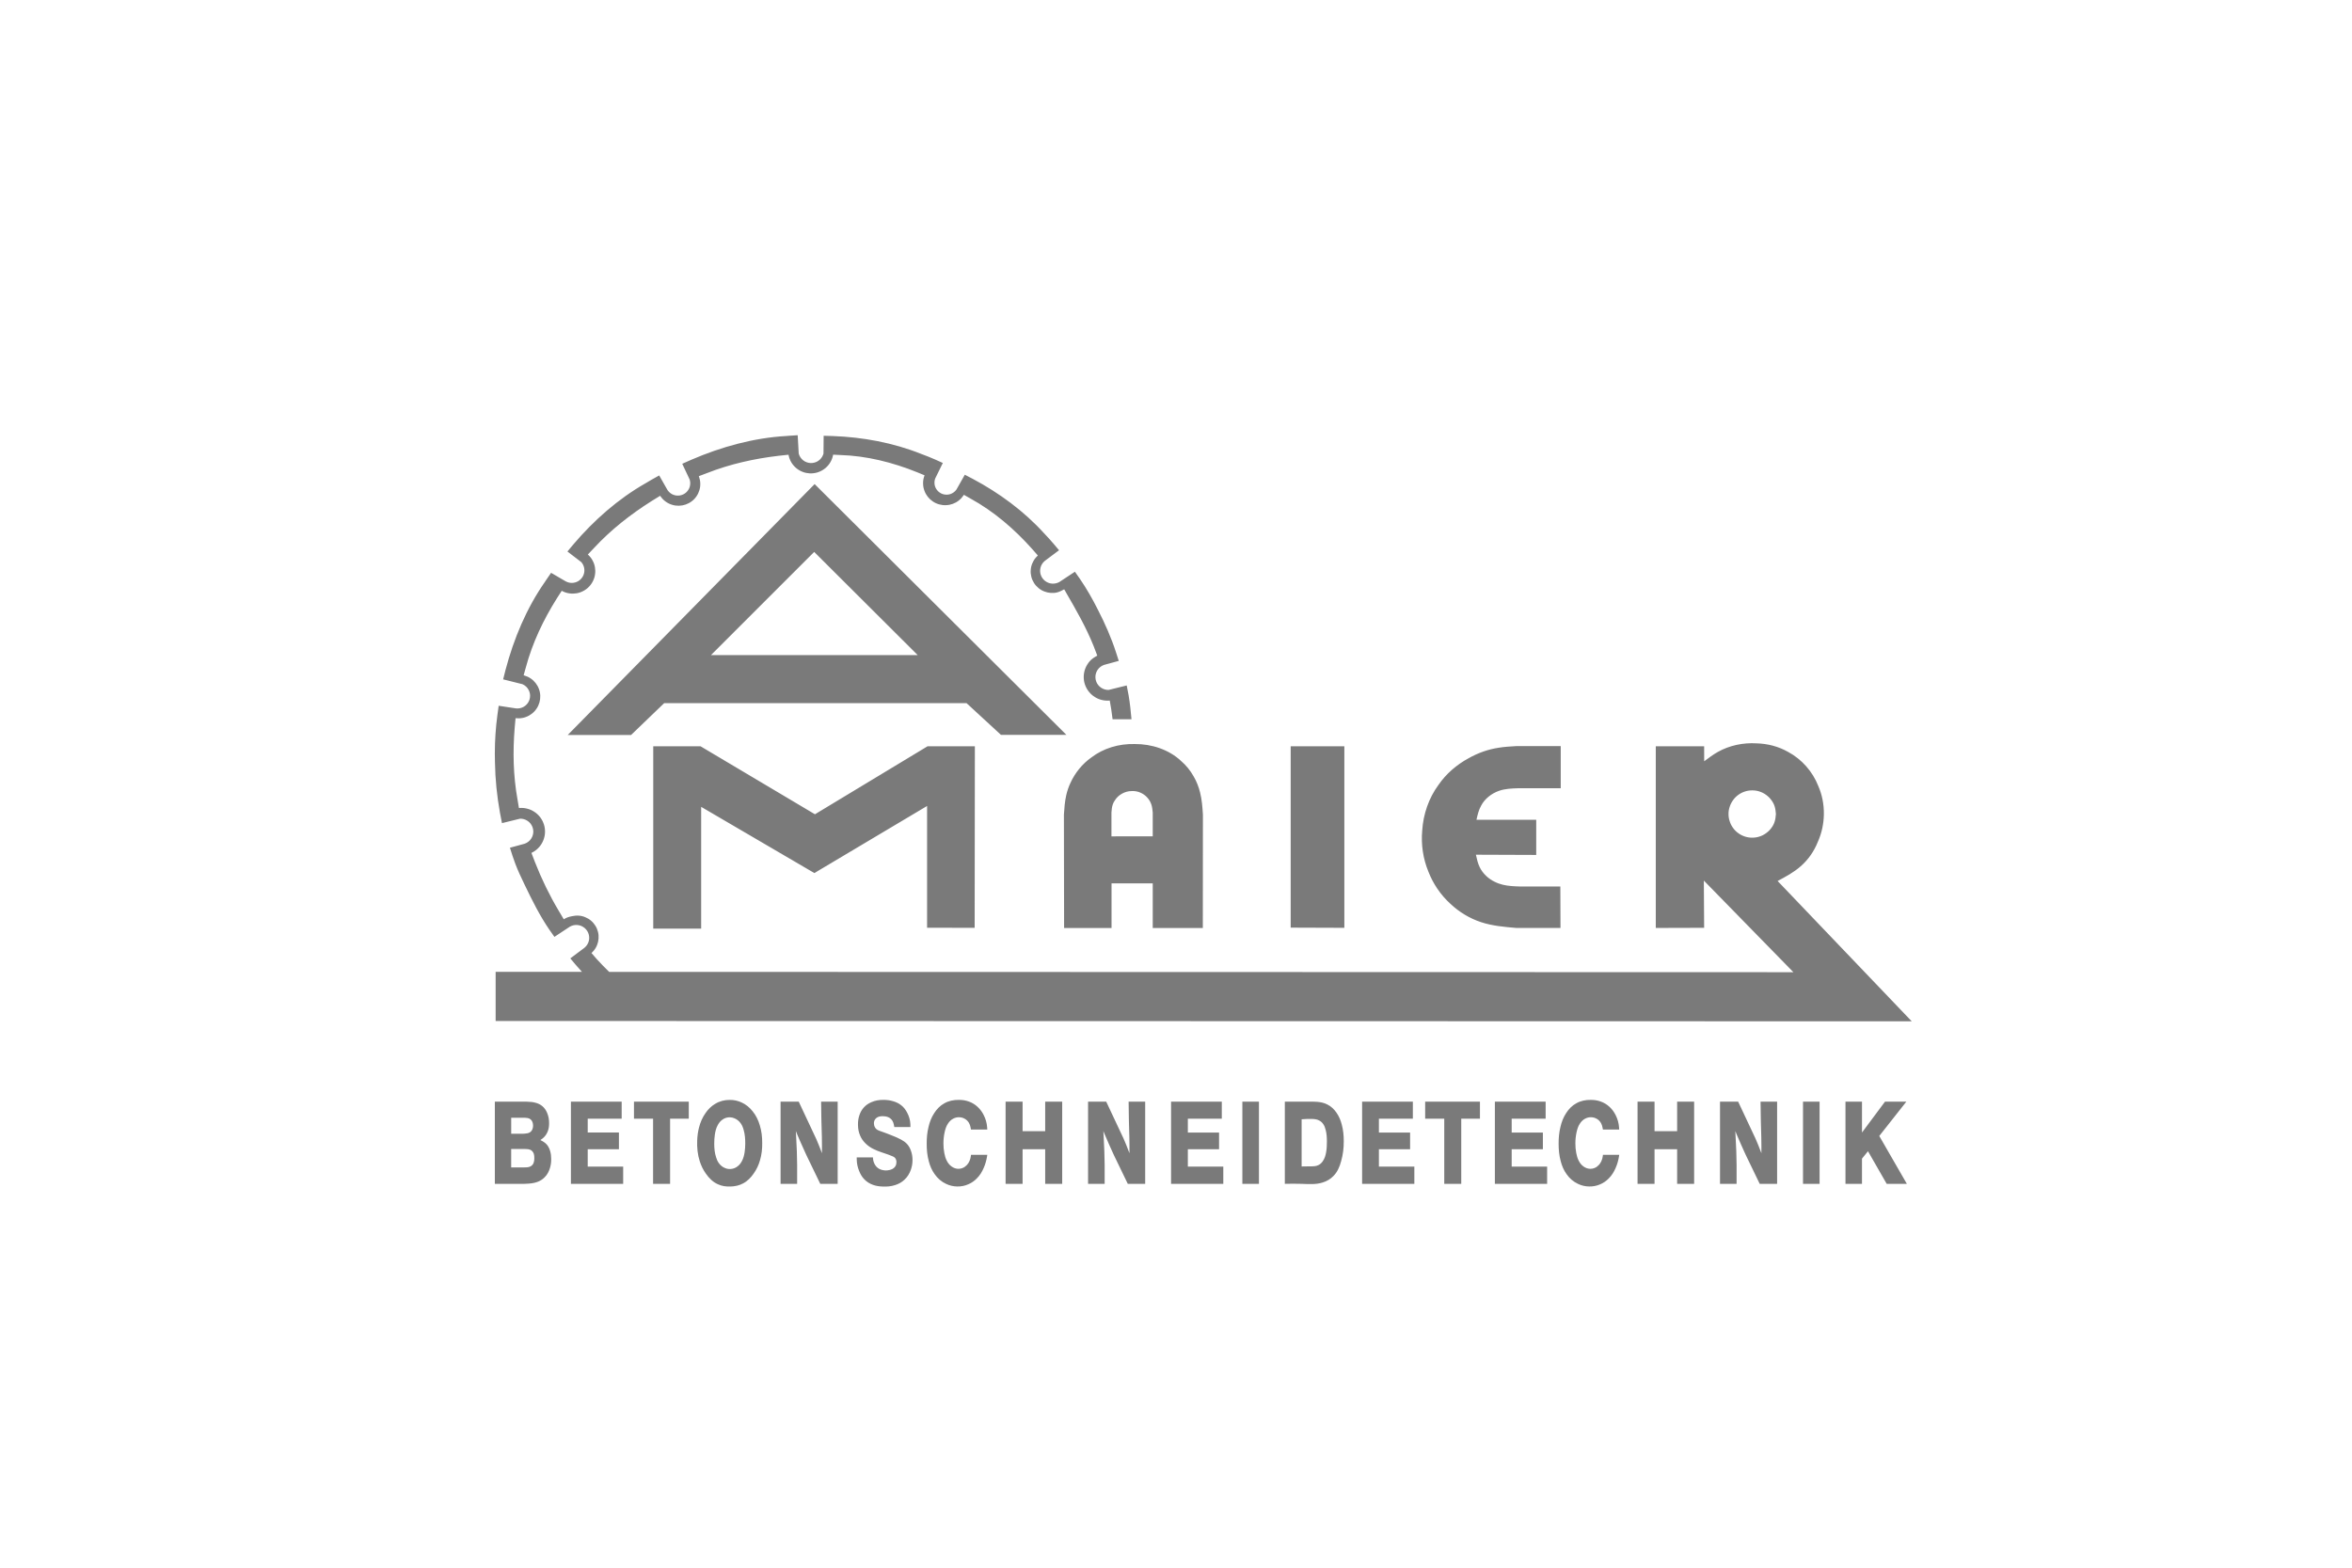 <svg xmlns="http://www.w3.org/2000/svg" id="a" viewBox="0 0 340.158 226.772"><defs><style>.b{fill:#7a7a7a;fill-rule:evenodd;}</style></defs><path class="b" d="M266.902,171.247v-11.889h2.389v4.467l3.326-4.467h3.087l-3.914,4.966,3.989,6.923h-2.917l-2.704-4.718-.868,1.071v3.646h-2.389Zm-6.142,0v-11.889h2.398v11.889h-2.398Zm-12.002,0v-11.889h2.623l2.441,5.197c.041,.086,.081,.173,.118,.262,.127,.28,.245,.562,.357,.848,.095,.236,.184,.472,.274,.708,.058,.147,.115,.294,.173,.445v-1.171c-.003-.392-.006-.781-.017-1.17-.012-.643-.038-1.286-.055-1.928-.006-.265-.012-.527-.017-.793l-.035-2.398h2.395v11.889h-2.516l-1.983-4.104c-.06-.133-.124-.265-.184-.398-.176-.387-.349-.775-.524-1.165-.222-.501-.45-1.003-.657-1.513-.063-.152-.124-.302-.184-.455,.015,.245,.026,.492,.04,.738,.038,.729,.078,1.456,.104,2.185,.02,.571,.029,1.144,.037,1.715,.003,.11,.003,.222,.006,.332v2.666h-2.395Zm-11.927,0v-11.889h2.456v4.271h3.268v-4.271h2.459v11.889h-2.459v-5.006h-3.268v5.006h-2.456Zm-2.652-7.849h-2.355c-.02-.103-.037-.204-.06-.308-.037-.179-.086-.357-.167-.524-.075-.173-.185-.329-.317-.462-.121-.124-.259-.225-.412-.3-.23-.121-.49-.188-.752-.19-.294-.012-.591,.058-.847,.196-.311,.153-.568,.406-.758,.695-.263,.38-.403,.827-.501,1.28-.118,.536-.173,1.081-.17,1.626-.003,.461,.037,.925,.127,1.383,.072,.384,.176,.764,.357,1.11,.164,.326,.395,.625,.698,.836,.297,.216,.666,.346,1.026,.332,.199,0,.398-.046,.579-.124,.229-.095,.436-.242,.6-.423,.156-.161,.277-.352,.369-.556,.11-.236,.179-.487,.21-.744,.009-.058,.015-.118,.02-.179h2.355c-.009,.069-.02,.138-.029,.207-.092,.585-.251,1.162-.496,1.707-.233,.55-.553,1.069-.977,1.49-.346,.363-.764,.657-1.225,.853-.51,.231-1.069,.34-1.629,.326-.551-.006-1.101-.133-1.6-.375-.666-.305-1.242-.807-1.657-1.409-.406-.553-.672-1.196-.845-1.859-.228-.824-.308-1.677-.306-2.534-.006-.824,.066-1.645,.265-2.444,.161-.704,.421-1.387,.824-1.994,.366-.579,.862-1.092,1.464-1.415,.622-.36,1.363-.507,2.092-.496,.502-.003,1,.069,1.467,.245,.47,.167,.908,.438,1.271,.784,.36,.334,.651,.741,.868,1.182,.283,.553,.45,1.164,.49,1.778,.012,.104,.015,.205,.02,.308h0Zm-17.982,7.849v-11.889h7.341v2.47h-4.911v1.997h4.513v2.416h-4.513v2.51h5.127v2.496h-7.557Zm-10.082-9.419v-2.47h7.923v2.47h-2.704v9.419h-2.458v-9.419h-2.761Zm-9.119,9.419v-11.889h7.339v2.47h-4.911v1.997h4.513v2.416h-4.513v2.51h5.127v2.496h-7.555Zm-11.177,0v-11.889h4.072c.199,.005,.398,.009,.599,.025,.514,.041,1.032,.15,1.488,.392,.533,.259,.983,.692,1.317,1.187,.36,.51,.594,1.089,.752,1.686,.219,.798,.3,1.631,.294,2.458,.003,.957-.106,1.902-.375,2.842-.21,.798-.536,1.588-1.118,2.162-.412,.441-.965,.761-1.545,.937-.997,.329-2.07,.228-3.121,.199-.796-.029-1.58-.015-2.363,0h0Zm2.429-2.513c.392-.009,.784-.018,1.19-.018,.439,0,.893,.009,1.262-.19,.236-.115,.441-.315,.597-.539,.28-.387,.415-.845,.493-1.306,.092-.507,.115-1.02,.113-1.534,0-.577-.031-1.158-.182-1.72-.075-.3-.182-.597-.363-.845-.155-.222-.369-.409-.608-.521-.308-.156-.663-.193-1.012-.202-.504-.02-.997,.015-1.49,.049v6.825h0Zm-8.572,2.513v-11.889h2.398v11.889h-2.398Zm-10.31,0v-11.889h7.338v2.47h-4.911v1.997h4.514v2.416h-4.514v2.51h5.127v2.496h-7.554Zm-12.002,0v-11.889h2.623l2.441,5.197c.04,.086,.081,.173,.118,.262,.127,.28,.245,.562,.357,.848,.095,.236,.184,.472,.274,.708,.058,.147,.115,.294,.173,.445v-1.171c-.003-.392-.009-.781-.017-1.17-.012-.643-.037-1.286-.055-1.928-.006-.265-.012-.527-.017-.793l-.034-2.398h2.395v11.889h-2.516l-1.983-4.104c-.063-.133-.124-.265-.184-.398-.176-.387-.349-.775-.524-1.165-.225-.501-.45-1.003-.657-1.513-.063-.152-.124-.302-.184-.455,.012,.245,.026,.492,.04,.738,.037,.729,.078,1.456,.101,2.185,.02,.571,.032,1.144,.04,1.715,0,.11,.003,.222,.006,.332v2.666h-2.395Zm-11.93,0v-11.889h2.459v4.271h3.268v-4.271h2.459v11.889h-2.459v-5.006h-3.268v5.006h-2.459Zm-2.649-7.849h-2.355c-.02-.103-.037-.204-.06-.308-.037-.179-.086-.357-.167-.524-.075-.173-.184-.329-.317-.462-.121-.124-.26-.225-.412-.3-.231-.121-.49-.188-.752-.19-.294-.012-.591,.058-.847,.196-.311,.153-.568,.406-.758,.695-.262,.38-.403,.827-.501,1.28-.118,.536-.173,1.081-.17,1.626-.003,.461,.037,.925,.127,1.383,.069,.384,.176,.764,.357,1.11,.164,.326,.392,.625,.698,.836,.297,.216,.666,.346,1.026,.332,.199,0,.398-.046,.579-.124,.228-.095,.432-.242,.6-.423,.156-.161,.277-.352,.369-.556,.11-.236,.179-.487,.21-.744,.009-.058,.015-.118,.02-.179h2.355c-.009,.069-.02,.138-.029,.207-.095,.585-.251,1.162-.496,1.707-.233,.55-.553,1.069-.977,1.49-.346,.363-.764,.657-1.228,.853-.507,.231-1.067,.34-1.625,.326-.551-.006-1.101-.133-1.6-.375-.666-.305-1.242-.807-1.657-1.409-.406-.553-.674-1.196-.845-1.859-.228-.824-.308-1.677-.305-2.534-.006-.824,.066-1.645,.265-2.444,.162-.704,.421-1.387,.824-1.994,.366-.579,.862-1.092,1.464-1.415,.623-.36,1.363-.507,2.09-.496,.504-.003,1.003,.069,1.47,.245,.47,.167,.908,.438,1.268,.784,.363,.334,.654,.741,.871,1.182,.282,.553,.45,1.164,.49,1.778,.009,.104,.015,.205,.02,.308h0Zm-18.884,4.027h2.352c.003,.052,.003,.103,.006,.155,.012,.205,.061,.406,.136,.6,.081,.213,.199,.418,.354,.582,.127,.141,.28,.253,.447,.337,.167,.086,.352,.141,.539,.173,.193,.037,.389,.046,.585,.029,.13-.009,.26-.032,.389-.067,.205-.054,.403-.141,.565-.282,.095-.078,.176-.17,.234-.277,.095-.159,.135-.349,.138-.536,.006-.141-.009-.279-.06-.406-.043-.118-.115-.228-.213-.308-.081-.067-.176-.113-.271-.156-.36-.162-.726-.288-1.095-.412-.17-.06-.343-.118-.516-.175-.38-.133-.758-.271-1.118-.45-.447-.216-.867-.495-1.216-.853-.314-.308-.574-.674-.747-1.078-.225-.49-.32-1.035-.323-1.577-.014-.49,.049-.977,.213-1.435,.135-.404,.349-.787,.64-1.099,.291-.328,.666-.579,1.072-.752,.556-.251,1.173-.349,1.778-.337,.458-.003,.911,.058,1.352,.187,.432,.121,.85,.308,1.196,.591,.354,.271,.634,.64,.844,1.043,.288,.525,.461,1.113,.481,1.703,.009,.136,.009,.268,.009,.404h-2.332c-.023-.136-.049-.274-.081-.409-.043-.173-.101-.34-.193-.493-.084-.141-.199-.268-.334-.366-.092-.069-.196-.124-.302-.167-.242-.095-.507-.133-.767-.133-.104,0-.207,.003-.308,.017-.176,.023-.352,.072-.501,.164-.127,.075-.236,.182-.314,.308-.107,.164-.155,.369-.147,.562,0,.084,.012,.167,.029,.248,.023,.098,.055,.196,.104,.288,.035,.066,.075,.132,.127,.19,.078,.09,.176,.162,.28,.22,.164,.095,.343,.15,.522,.21,.51,.17,1.009,.369,1.504,.568,.458,.182,.916,.363,1.352,.605,.317,.173,.625,.375,.865,.64,.254,.271,.438,.608,.562,.962,.167,.45,.242,.928,.233,1.404,0,.469-.084,.937-.245,1.381-.187,.533-.49,1.029-.905,1.409-.38,.372-.865,.637-1.375,.793-.579,.191-1.193,.237-1.801,.208-.467-.017-.934-.078-1.375-.239-.501-.173-.974-.473-1.326-.87-.311-.332-.536-.738-.7-1.165-.202-.495-.32-1.023-.334-1.55-.006-.13-.006-.259-.006-.389h0Zm-11.01,3.822v-11.889h2.626l2.438,5.197c.04,.086,.081,.173,.121,.262,.124,.28,.242,.562,.354,.848,.095,.236,.184,.472,.277,.708,.055,.147,.113,.294,.17,.445,0-.393,.003-.781,0-1.171-.003-.392-.006-.781-.014-1.17-.015-.643-.04-1.286-.055-1.928-.009-.265-.015-.527-.02-.793l-.035-2.398h2.395v11.889h-2.516l-1.983-4.104c-.06-.133-.121-.265-.182-.398-.179-.387-.352-.775-.524-1.165-.225-.501-.453-1.003-.66-1.513-.06-.152-.124-.302-.184-.455,.015,.245,.026,.492,.04,.738,.04,.729,.081,1.456,.104,2.185,.02,.571,.029,1.144,.037,1.715,.003,.11,.003,.222,.006,.332v2.666h-2.395Zm-12.059-6.269c.026-.64,.104-1.268,.265-1.883,.187-.746,.499-1.47,.951-2.101,.363-.528,.827-.994,1.381-1.317,.628-.387,1.381-.582,2.124-.57,.588-.006,1.173,.118,1.703,.369,.628,.282,1.176,.738,1.603,1.286,.481,.588,.813,1.286,1.026,2.009,.257,.83,.355,1.698,.352,2.568,.009,.842-.078,1.683-.317,2.482-.193,.694-.501,1.355-.928,1.948-.398,.576-.902,1.095-1.516,1.409-.545,.302-1.176,.438-1.81,.455-.634,.029-1.274-.06-1.836-.325-.712-.309-1.3-.891-1.747-1.545-.392-.547-.68-1.147-.879-1.775-.314-.96-.412-1.989-.372-3.009h0Zm2.464,.481c.006,.662,.063,1.323,.271,1.951,.084,.288,.202,.568,.378,.813,.225,.329,.548,.599,.92,.743,.251,.107,.522,.153,.79,.136,.398-.02,.792-.182,1.089-.444,.233-.187,.412-.432,.551-.697,.216-.4,.332-.847,.398-1.297,.063-.406,.086-.816,.089-1.228,.006-.657-.04-1.323-.222-1.96-.089-.34-.213-.674-.418-.963-.222-.323-.539-.591-.902-.74-.216-.098-.45-.153-.686-.153-.36-.008-.729,.101-1.026,.306-.323,.208-.568,.519-.741,.858-.219,.41-.332,.863-.398,1.318-.069,.449-.092,.899-.092,1.357h0Zm-11.607-3.632v-2.47h7.926v2.47h-2.704v9.419h-2.459v-9.419h-2.764Zm-9.12,9.419v-11.889h7.341v2.47h-4.911v1.997h4.514v2.416h-4.514v2.51h5.128v2.496h-7.557Zm-11.001,0v-11.889h4.269c.118,.003,.239,.003,.357,.005,.458,.012,.922,.044,1.36,.185,.326,.095,.637,.251,.894,.473,.302,.254,.53,.597,.68,.962,.204,.467,.288,.974,.285,1.482,.006,.426-.049,.853-.216,1.245-.156,.389-.424,.744-.755,.998-.092,.075-.19,.141-.291,.207,.078,.04,.153,.078,.228,.118,.179,.098,.354,.207,.51,.343,.159,.135,.294,.297,.401,.478,.127,.205,.216,.429,.28,.662,.107,.372,.15,.758,.147,1.145,.006,.418-.043,.833-.162,1.239-.144,.53-.409,1.04-.807,1.421-.285,.291-.646,.513-1.026,.649-.545,.207-1.141,.248-1.718,.271-.052,0-.101,.003-.153,.006h-4.283Zm2.363-2.378h1.92c.063,0,.13,0,.193-.003,.144-.003,.285-.011,.426-.049,.211-.052,.418-.164,.55-.334,.115-.136,.179-.309,.213-.484,.029-.138,.04-.277,.043-.418,.006-.121,.003-.245-.012-.369-.023-.204-.075-.412-.199-.576-.101-.153-.254-.274-.426-.335-.156-.063-.326-.075-.493-.083-.11-.006-.219-.009-.332-.014h-1.885v2.666h0Zm0-4.871h1.776c.084-.008,.164-.014,.248-.02,.242-.02,.495-.052,.692-.19,.17-.104,.3-.288,.369-.484,.058-.153,.078-.315,.078-.476,0-.167-.02-.334-.078-.49-.055-.158-.144-.305-.271-.409-.121-.107-.28-.168-.438-.199-.115-.026-.231-.032-.349-.038-.084-.003-.167-.005-.251-.005h-1.776v2.311h0Z"></path><path class="b" d="M256.84,117.75c-.033-.357-.063-.715-.167-1.055-.1-.34-.27-.664-.484-.951-.214-.294-.471-.551-.765-.761-.287-.214-.611-.377-.951-.487-.34-.114-.698-.167-1.058-.164-.357-.003-.718,.05-1.062,.164-.34,.107-.664,.274-.955,.487-.29,.21-.544,.467-.754,.761-.21,.287-.374,.611-.484,.951-.117,.34-.177,.698-.173,1.055-.003,.357,.057,.715,.173,1.055,.107,.344,.27,.671,.484,.958,.207,.294,.464,.548,.754,.755,.291,.214,.614,.381,.955,.488,.341,.113,.701,.17,1.062,.167,.36,0,.718-.054,1.058-.167,.341-.107,.665-.274,.951-.488,.294-.207,.551-.461,.765-.755,.217-.287,.387-.614,.484-.958,.104-.34,.137-.698,.167-1.055h0Zm-43.387,5.889c.137,.621,.274,1.242,.551,1.809,.444,.908,1.248,1.673,2.176,2.11,.751,.383,1.583,.547,2.414,.614,.431,.037,.862,.05,1.292,.064h5.778l.02,5.995h-6.399c-1.726-.147-3.452-.298-5.074-.831-1.639-.534-3.171-1.459-4.443-2.657-1.419-1.292-2.517-2.911-3.201-4.694-.758-1.853-1.056-3.879-.881-5.889,.147-2.367,.949-4.71,2.347-6.61,1.108-1.616,2.631-2.927,4.353-3.862,1.349-.764,2.828-1.295,4.347-1.522,.841-.14,1.699-.187,2.554-.237h6.433v6.096h-6.209c-.924,.033-1.849,.067-2.727,.377-1.065,.371-2.059,1.149-2.57,2.133-.36,.627-.521,1.339-.681,2.053l8.643-0v5.084l-8.72-.033h0Zm-110.626-28.88h29.891l-14.966-14.922-14.925,14.922h0Zm-6.775,6.957l-4.785,4.603h-9.16l35.709-36.293,36.41,36.273h-9.464l-4.981-4.59-43.729,.007h0Zm90.612,32.471v-26.232h7.762v26.259l-7.762-.027h0Zm-25.922-13.203l5.972-.007v-3.432c-.034-.367-.07-.738-.173-1.088-.117-.397-.327-.774-.615-1.085-.554-.628-1.415-.998-2.273-.941-.961,.003-1.919,.547-2.41,1.335-.137,.194-.244,.397-.314,.614-.127,.37-.157,.768-.187,1.165v3.438h0Zm.013,13.253h-6.86l-.027-16.404c.063-.938,.127-1.876,.334-2.788,.141-.627,.351-1.242,.628-1.829,.658-1.435,1.699-2.714,2.995-3.635,1.759-1.352,4.009-2.013,6.282-1.953,2.46-.02,4.947,.805,6.69,2.437,.735,.627,1.349,1.385,1.823,2.226,.431,.738,.751,1.542,.948,2.37,.26,1.032,.334,2.103,.404,3.172l-.013,16.404h-7.244v-6.45h-5.959v6.45h0Zm-66.281,.09v-26.372h6.844l16.544,9.834,16.281-9.834h6.847l-.03,26.262-6.88-.017v-17.612l-16.301,9.704-16.374-9.577v17.613h-6.93Zm-10.302,6.263c-.314-.347-.628-.698-.932-1.052-.257-.297-.507-.601-.758-.905l2.033-1.525c.013-.013,.03-.023,.043-.036,.15-.127,.28-.274,.381-.444,.103-.164,.18-.347,.224-.537,.047-.187,.06-.384,.043-.578-.013-.194-.057-.387-.134-.567-.073-.18-.177-.347-.307-.495-.124-.15-.274-.277-.444-.377-.164-.103-.347-.18-.538-.224-.19-.046-.387-.063-.581-.046-.197,.017-.387,.06-.568,.137-.07,.03-.137,.06-.204,.1-.013,.007-.03,.017-.047,.027l-2.197,1.452c-.06-.084-.123-.17-.183-.253-.18-.254-.364-.511-.541-.768-1.409-2.056-2.524-4.3-3.602-6.553-.478-.985-.945-1.976-1.332-2.998-.29-.761-.537-1.542-.781-2.32l2.116-.577,.057-.02c.18-.067,.354-.164,.507-.287,.153-.121,.287-.267,.394-.431,.11-.164,.19-.343,.24-.531,.054-.187,.077-.384,.067-.578-.01-.197-.05-.39-.12-.57-.067-.184-.164-.354-.287-.508-.12-.154-.267-.284-.434-.391-.16-.11-.34-.19-.531-.241-.16-.047-.331-.07-.497-.067h-.053l-2.607,.641c-.097-.491-.197-.985-.287-1.479-.438-2.41-.688-4.857-.728-7.311-.012-.392-.018-.785-.018-1.177v-.161c.003-1.837,.124-3.673,.369-5.489,.057-.454,.12-.908,.187-1.359l2.417,.367,.057,.01c.19,.023,.387,.02,.574-.02,.191-.034,.374-.1,.541-.194,.17-.09,.324-.21,.454-.35,.134-.14,.244-.3,.324-.474,.083-.173,.137-.36,.16-.551,.027-.19,.02-.384-.017-.574-.036-.187-.103-.37-.197-.537-.09-.17-.21-.324-.35-.454-.14-.13-.304-.24-.477-.321l-.013-.007c-.016-.006-.033-.013-.047-.02l-2.781-.695c.11-.451,.224-.905,.341-1.355,1.185-4.507,3.038-8.936,5.698-12.742,.057-.087,.117-.174,.174-.264,.237-.354,.477-.701,.721-1.052l2.033,1.188,.05,.03c.163,.093,.344,.164,.53,.204,.188,.043,.381,.05,.571,.03,.19-.02,.377-.07,.551-.147,.177-.077,.337-.18,.477-.311,.143-.127,.267-.274,.361-.441,.097-.164,.167-.344,.204-.531,.043-.187,.053-.377,.03-.568-.017-.19-.067-.374-.147-.548-.063-.15-.15-.287-.253-.41-.01-.013-.02-.027-.034-.04l-2.01-1.539c.29-.35,.581-.701,.878-1.048,2.944-3.462,6.45-6.556,10.389-8.803,.304-.187,.611-.367,.921-.544,.361-.204,.724-.404,1.085-.604l1.212,2.13c.013,.014,.024,.03,.033,.044,.11,.153,.244,.287,.394,.397,.15,.114,.32,.2,.497,.254,.18,.06,.367,.093,.554,.09,.187,.003,.377-.027,.554-.084,.18-.057,.347-.14,.5-.25,.154-.11,.287-.24,.398-.394,.114-.15,.2-.317,.257-.494,.06-.177,.09-.364,.09-.551,.003-.174-.02-.344-.073-.508-.003-.017-.01-.034-.013-.05l-1.071-2.273c.431-.194,.865-.387,1.302-.577,4.343-1.876,9.043-3.175,13.75-3.442,.12-.01,.237-.02,.354-.03,.431-.034,.861-.06,1.292-.083l.147,2.64c.004,.02,.01,.037,.013,.057,.054,.184,.137,.364,.247,.521,.107,.16,.244,.304,.397,.421,.15,.12,.324,.214,.507,.277,.18,.067,.374,.104,.568,.11,.194,.006,.387-.017,.574-.074,.187-.05,.364-.133,.524-.243,.16-.107,.304-.24,.421-.394,.123-.153,.217-.324,.28-.504,.013-.04,.027-.08,.04-.12,.004-.017,.007-.033,.013-.05l.023-2.56c.437,.01,.871,.02,1.308,.037,4.343,.157,8.736,.965,12.765,2.574,.705,.254,1.395,.534,2.08,.835,.361,.157,.721,.324,1.082,.487l-1.102,2.247c-.006,.02-.013,.036-.02,.053-.057,.171-.09,.354-.087,.538-.007,.183,.023,.364,.08,.537,.057,.177,.14,.34,.247,.487,.107,.151,.237,.281,.384,.388,.147,.11,.314,.194,.487,.25,.173,.057,.357,.087,.537,.087,.183,.003,.367-.023,.544-.08,.174-.057,.337-.137,.487-.247,.15-.103,.284-.234,.387-.381,.006-.006,.01-.013,.017-.02,.01-.013,.017-.03,.027-.043l1.192-2.113c.387,.197,.774,.398,1.158,.601,3.816,2.033,7.398,4.663,10.302,7.865,.484,.5,.955,1.021,1.405,1.552,.257,.297,.507,.601,.761,.904l-2.036,1.526c-.013,.01-.03,.024-.043,.037-.15,.123-.281,.274-.381,.441-.104,.167-.18,.347-.224,.537-.047,.191-.063,.387-.047,.581,.013,.194,.06,.387,.137,.564,.073,.18,.177,.35,.307,.497,.124,.15,.274,.277,.444,.377,.164,.103,.347,.177,.537,.224,.19,.047,.387,.06,.584,.043,.194-.013,.387-.06,.568-.134,.07-.03,.137-.063,.204-.1,.013-.01,.03-.017,.043-.027l2.203-1.456c.244,.341,.488,.681,.721,1.025,.981,1.429,1.836,2.941,2.617,4.493,1.022,1.99,1.927,4.043,2.614,6.166,.137,.404,.264,.808,.391,1.212l-2.113,.577c-.02,.007-.037,.013-.057,.02-.183,.067-.357,.164-.507,.287-.153,.12-.287,.267-.394,.43-.107,.164-.19,.341-.24,.531-.053,.187-.077,.384-.064,.578,.007,.193,.047,.387,.117,.571,.067,.183,.164,.354,.287,.504,.124,.153,.267,.287,.434,.394,.16,.107,.34,.19,.531,.24,.16,.047,.327,.07,.494,.067h.054l2.607-.644c.1,.494,.201,.988,.284,1.482,.194,1.128,.3,2.27,.41,3.408h-2.737c-.06-.477-.12-.958-.193-1.435-.067-.427-.14-.851-.217-1.275-.037,.003-.07,.006-.107,.01-.357,.023-.721-.007-1.068-.097-.35-.084-.684-.23-.988-.424-.304-.187-.577-.427-.805-.705-.233-.274-.421-.584-.551-.918-.137-.331-.217-.684-.237-1.042-.026-.357,.007-.721,.097-1.065,.087-.35,.23-.681,.424-.985,.187-.307,.424-.584,.704-.804,.167-.134,.354-.251,.537-.357,.063-.034,.127-.07,.191-.103-.044-.114-.084-.227-.127-.337-.123-.337-.25-.671-.384-1.005-1.091-2.747-2.577-5.318-4.066-7.888h.01l-.22-.364c-.317,.17-.634,.337-.978,.434-.314,.084-.644,.11-.971,.084-.327-.023-.648-.097-.948-.22-.304-.117-.588-.287-.838-.501-.251-.207-.467-.454-.638-.731-.173-.274-.304-.577-.381-.895-.08-.314-.11-.641-.083-.965,.02-.327,.093-.648,.22-.948,.12-.301,.29-.584,.501-.831,.077-.09,.157-.177,.244-.257,.02-.02,.043-.04,.067-.06-.261-.301-.524-.604-.788-.901-2.567-2.891-5.578-5.488-8.963-7.341-.314-.183-.631-.361-.948-.541-.016,.03-.033,.057-.053,.084-.184,.277-.411,.527-.674,.731-.26,.213-.557,.377-.871,.491-.314,.117-.644,.184-.978,.193-.337,.017-.671-.023-.995-.113-.321-.087-.628-.227-.905-.414-.28-.183-.531-.411-.738-.674-.207-.261-.374-.554-.488-.868-.12-.31-.187-.641-.197-.975-.017-.331,.02-.668,.114-.988,.02-.067,.04-.133,.067-.2,.01-.03,.02-.057,.03-.087-.35-.147-.698-.294-1.052-.434-3.532-1.429-7.337-2.39-11.136-2.5-.344-.02-.691-.034-1.035-.05-.007,.033-.014,.067-.02,.1-.067,.334-.187,.661-.361,.958-.164,.3-.384,.568-.638,.794-.254,.234-.544,.424-.858,.564-.31,.144-.644,.234-.988,.271-.34,.04-.688,.023-1.021-.047-.337-.067-.664-.19-.961-.36-.3-.167-.571-.381-.801-.638-.234-.25-.424-.537-.564-.851-.103-.221-.18-.454-.224-.691-.007-.033-.013-.063-.017-.093-.487,.05-.972,.1-1.459,.157-3.502,.414-6.994,1.192-10.272,2.477-.417,.15-.831,.31-1.245,.471,.013,.033,.023,.063,.037,.093,.11,.31,.173,.638,.177,.965,.013,.331-.033,.661-.13,.975-.094,.317-.237,.618-.427,.885-.183,.274-.414,.514-.678,.711-.264,.203-.558,.36-.868,.467-.31,.11-.641,.171-.972,.177-.327,.01-.661-.033-.975-.13-.317-.09-.618-.234-.891-.424-.274-.184-.517-.414-.714-.678-.034-.044-.063-.087-.097-.134-.017-.023-.034-.047-.05-.073-.417,.253-.834,.511-1.248,.771-3.018,1.903-5.869,4.143-8.292,6.753-.31,.317-.614,.641-.918,.968,.027,.023,.05,.047,.073,.07,.247,.234,.461,.508,.618,.811,.164,.297,.277,.624,.334,.961,.06,.334,.067,.678,.017,1.015-.043,.34-.143,.668-.297,.975-.147,.307-.344,.591-.584,.834-.234,.247-.511,.454-.815,.611-.3,.164-.628,.277-.965,.334-.337,.06-.684,.067-1.021,.017-.34-.043-.674-.14-.978-.294-.023-.013-.05-.027-.077-.04-.027-.013-.053-.027-.08-.043-.234,.36-.471,.724-.701,1.088-1.95,3.098-3.555,6.473-4.494,10.005-.11,.377-.213,.754-.317,1.132,.034,.01,.063,.017,.097,.027,.317,.09,.628,.227,.901,.414,.277,.18,.524,.41,.728,.671,.207,.26,.371,.551,.484,.865,.117,.31,.183,.638,.193,.968,.013,.331-.027,.664-.117,.981-.09,.321-.23,.624-.417,.898-.183,.277-.411,.524-.674,.724-.261,.207-.554,.371-.868,.484-.311,.117-.641,.18-.972,.19-.147,.007-.29,.003-.434-.013-.03-.003-.06-.006-.09-.01-.043,.474-.09,.945-.127,1.419-.283,3.428-.207,6.923,.404,10.308,.067,.424,.14,.851,.214,1.275l.11-.01c.357-.024,.721,.007,1.068,.097,.35,.083,.684,.227,.988,.421,.304,.19,.581,.427,.808,.704,.234,.274,.417,.588,.551,.921,.134,.33,.217,.684,.237,1.041,.027,.357-.007,.718-.097,1.065-.087,.347-.23,.681-.424,.985-.191,.304-.431,.574-.708,.804-.197,.163-.411,.307-.638,.417-.03,.016-.06,.03-.09,.043,.17,.447,.337,.895,.514,1.342,.958,2.443,2.11,4.817,3.455,7.07,.234,.4,.471,.798,.711,1.194,.027-.02,.054-.036,.08-.053,.331-.204,.711-.321,1.095-.394,.321-.067,.644-.106,.968-.084,.324,.017,.648,.094,.948,.221,.303,.12,.587,.287,.835,.497,.25,.207,.467,.458,.637,.735,.177,.273,.304,.578,.381,.895,.084,.313,.11,.641,.084,.965-.02,.324-.093,.644-.217,.945-.12,.304-.29,.588-.504,.835-.073,.09-.157,.174-.24,.254-.023,.02-.044,.04-.067,.06,.261,.304,.521,.608,.788,.905,.564,.627,1.168,1.225,1.769,1.823l171.275,.046-12.953-13.253,.044,6.833-6.994,.02v-26.282h6.994l.007,2.173c.638-.477,1.272-.958,1.966-1.349,1.669-.942,3.666-1.365,5.612-1.245,1.609,.043,3.185,.454,4.57,1.245,1.95,1.048,3.532,2.824,4.353,4.924,1.112,2.537,1.065,5.561-.063,8.075-.544,1.375-1.402,2.604-2.49,3.542-.978,.871-2.153,1.499-3.328,2.126l19.398,20.3-204.805-.05v-7.111l12.489,.003h0Z"></path></svg>